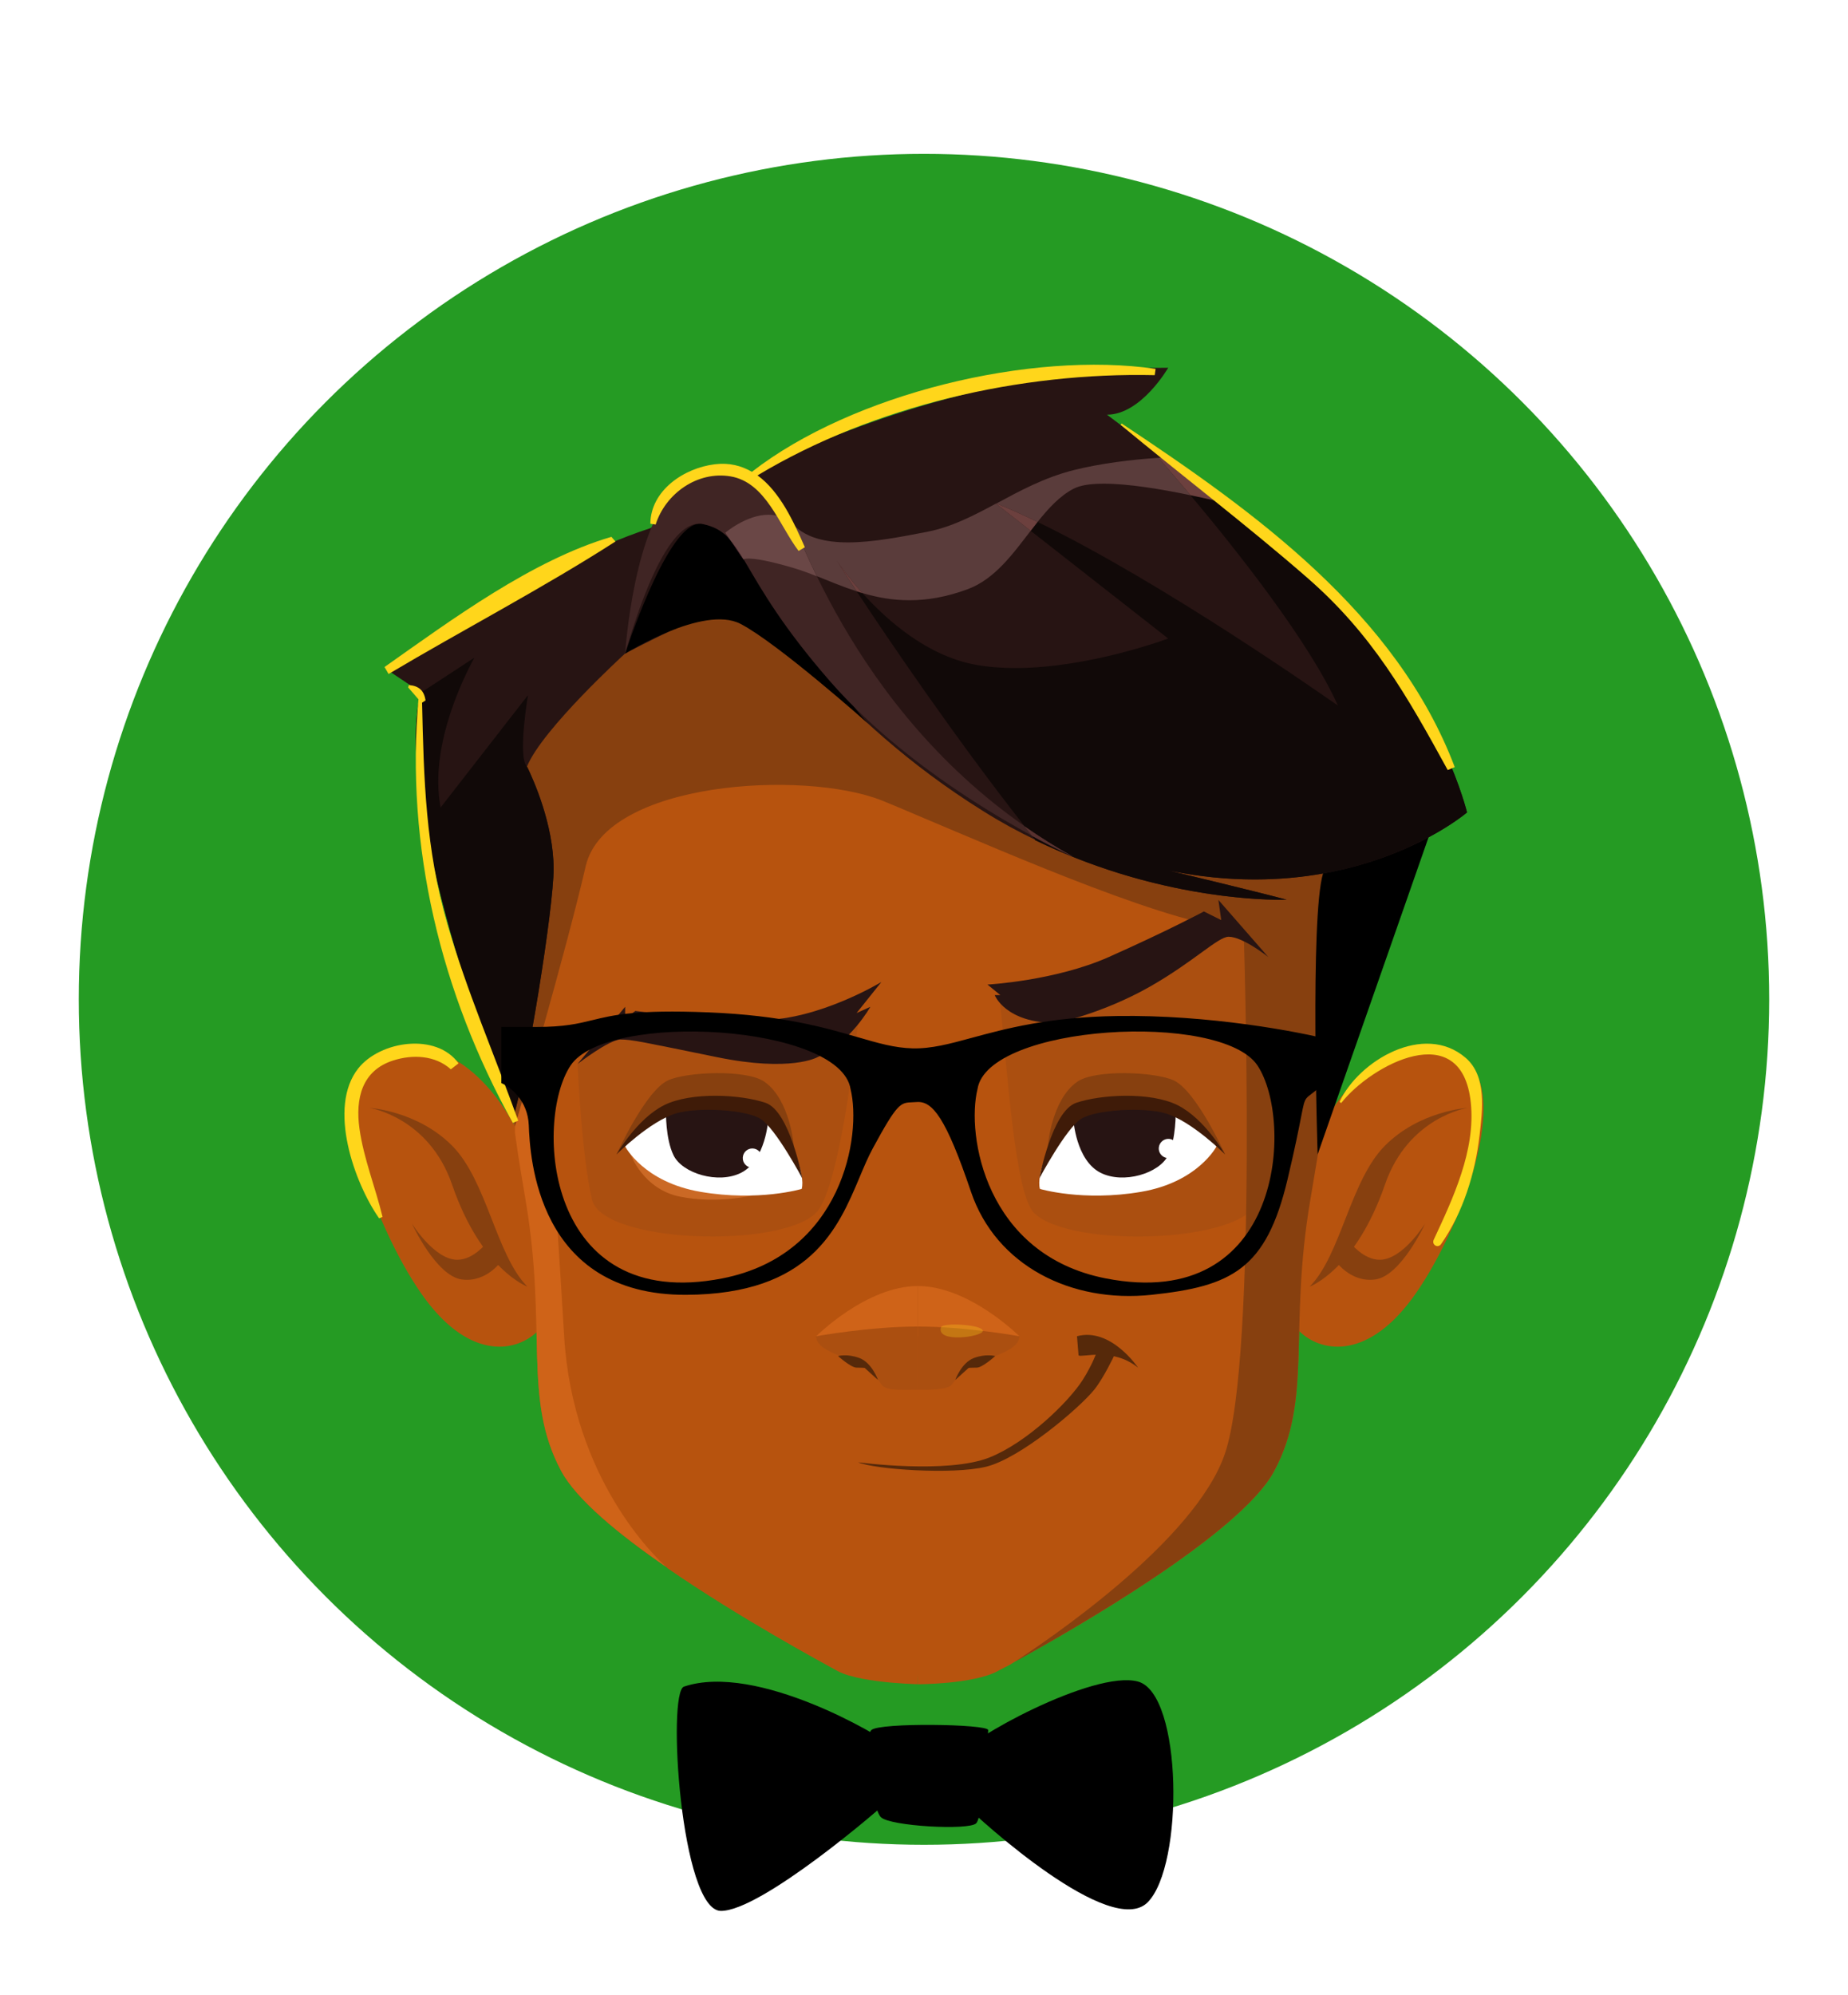 <svg width="101" height="109" viewBox="0 0 101 109" fill="none" xmlns="http://www.w3.org/2000/svg">
<g filter="url(#filter0_d)">
<g filter="url(#filter1_d)">
<circle cx="50.5" cy="46.599" r="46.194" fill="#259B23"/>
</g>
<path fill-rule="evenodd" clip-rule="evenodd" d="M41.209 51.3C41.209 53.361 42.875 55.033 44.931 55.033C46.984 55.033 48.65 53.361 48.65 51.3C48.65 49.237 46.984 47.565 44.931 47.565C42.875 47.565 41.209 49.237 41.209 51.3Z" fill="#9F0011"/>
<mask id="mask0" mask-type="alpha" maskUnits="userSpaceOnUse" x="41" y="48" width="7" height="8">
<path d="M41.495 51.892C41.495 53.63 42.947 55.037 44.742 55.037C46.537 55.037 47.989 53.63 47.989 51.892C47.989 50.154 46.537 48.747 44.742 48.747C42.947 48.747 41.495 50.154 41.495 51.892Z" fill="white"/>
</mask>
<g mask="url(#mask0)">
<path fill-rule="evenodd" clip-rule="evenodd" d="M41.495 51.892C41.495 53.63 42.947 55.037 44.742 55.037C46.537 55.037 47.989 53.63 47.989 51.892C47.989 50.154 46.537 48.747 44.742 48.747C42.947 48.747 41.495 50.154 41.495 51.892Z" fill="url(#paint0_radial)"/>
</g>
<path fill-rule="evenodd" clip-rule="evenodd" d="M72.254 57.554C72.254 57.554 75.105 51.719 79.622 53.65C83.058 55.12 79.679 63.603 77.143 66.995C74.607 70.387 72.113 69.836 71.002 68.721C69.889 67.604 72.2 57.913 72.254 57.554Z" fill="#B7530E"/>
<path fill-rule="evenodd" clip-rule="evenodd" d="M71.579 66.295C71.579 66.295 74.082 65.388 75.693 60.722C76.969 57.023 80.204 56.532 80.204 56.532C80.204 56.532 77.593 56.685 75.693 58.595C73.79 60.505 73.283 64.584 71.579 66.295Z" fill="#87400F"/>
<path fill-rule="evenodd" clip-rule="evenodd" d="M72.932 64.814C72.932 64.814 73.754 66.097 75.165 65.905C76.576 65.709 77.887 62.853 77.887 62.853C77.887 62.853 76.663 64.829 75.408 64.829C74.511 64.829 73.805 63.904 73.805 63.904L72.932 64.814Z" fill="#87400F"/>
<path fill-rule="evenodd" clip-rule="evenodd" d="M28.144 57.554C28.144 57.554 25.293 51.719 20.776 53.65C17.343 55.12 20.722 63.603 23.255 66.995C25.791 70.387 28.285 69.836 29.396 68.721C30.509 67.604 28.201 57.913 28.144 57.554Z" fill="#B7530E"/>
<path fill-rule="evenodd" clip-rule="evenodd" d="M28.823 66.295C28.823 66.295 26.313 65.388 24.708 60.722C23.432 57.023 20.194 56.532 20.194 56.532C20.194 56.532 22.805 56.685 24.708 58.595C26.61 60.505 27.118 64.584 28.823 66.295Z" fill="#87400F"/>
<path fill-rule="evenodd" clip-rule="evenodd" d="M27.468 64.814C27.468 64.814 26.643 66.097 25.235 65.905C23.825 65.709 22.513 62.853 22.513 62.853C22.513 62.853 23.735 64.829 24.992 64.829C25.887 64.829 26.595 63.904 26.595 63.904L27.468 64.814Z" fill="#87400F"/>
<path fill-rule="evenodd" clip-rule="evenodd" d="M52.21 26.565L50.157 88.022C50.757 88.022 47.165 88.022 45.793 87.308C44.995 86.868 40.442 84.416 36.486 81.686L36.459 81.659L36.435 81.632C33.824 79.843 31.492 77.915 30.67 76.369C28.557 72.432 29.928 68.63 28.722 61.548C28.557 60.557 28.338 59.319 28.146 57.888C26.744 49.236 24.769 34.168 26.828 31.192C29.244 27.721 41.264 26.372 50.157 26.372L52.21 26.565Z" fill="#B7530E"/>
<path fill-rule="evenodd" clip-rule="evenodd" d="M74.362 37.858C74.223 45.296 72.468 56.59 71.615 61.548C70.409 68.63 71.753 72.432 69.641 76.369C67.831 79.785 58.635 85.048 55.477 86.783L55.204 86.949C54.904 87.115 54.655 87.223 54.52 87.308C53.175 88.022 50.156 88.022 50.156 88.022V26.372C59.049 26.372 71.069 27.721 73.482 31.192C74.199 32.213 74.445 34.692 74.362 37.858Z" fill="#B7530E"/>
<path fill-rule="evenodd" clip-rule="evenodd" d="M66.183 59.073C66.183 59.073 64.572 61.007 59.532 61.315C59.532 61.315 61.462 61.785 63.485 61.381C65.505 60.977 66.183 59.073 66.183 59.073Z" fill="#E57758"/>
<path fill-rule="evenodd" clip-rule="evenodd" d="M69.545 54.133C69.545 54.133 69.326 59.17 68.756 61.547C68.186 63.927 58.47 64.234 56.508 62.264C55.451 61.203 55.043 54.26 54.656 50.795C54.656 50.795 60.346 50.265 61.243 49.365C62.141 48.464 66.715 46.608 67.381 46.608C68.882 46.608 69.545 54.133 69.545 54.133Z" fill="#AB4F10"/>
<path fill-rule="evenodd" clip-rule="evenodd" d="M57.269 58.617C57.269 58.617 57.458 56.096 58.872 55.105C59.847 54.415 63.151 54.557 64.157 55.033C65.394 55.617 66.957 59.075 66.957 59.075C66.957 59.075 65.451 56.409 62.134 56.331C58.818 56.253 57.269 58.617 57.269 58.617Z" fill="#87400F"/>
<path fill-rule="evenodd" clip-rule="evenodd" d="M31.567 54.132C31.567 54.132 31.786 59.168 32.356 61.545C32.93 63.925 42.642 64.232 44.602 62.262C45.661 61.202 46.505 55.355 46.895 51.893C46.895 51.893 40.766 53.577 39.869 52.676C38.971 51.776 34.827 52.24 34.166 52.24C33.5 52.24 31.567 54.132 31.567 54.132Z" fill="#AB4F10"/>
<path fill-rule="evenodd" clip-rule="evenodd" d="M56.837 60.958C56.837 60.958 59.181 61.66 62.359 61.118C65.474 60.591 66.486 58.636 66.486 58.636C66.486 58.636 64.502 56.187 62.134 56.331C59.766 56.476 58.493 57.108 57.983 57.687C57.47 58.265 56.608 60.16 56.837 60.958Z" fill="white"/>
<path fill-rule="evenodd" clip-rule="evenodd" d="M58.665 57.169C58.665 57.169 58.797 59.383 60.144 60.073C61.39 60.708 63.364 60.115 63.845 59.118C64.289 58.205 64.256 56.723 64.256 56.723C64.256 56.723 60.156 55.804 58.665 57.169Z" fill="#271413"/>
<path fill-rule="evenodd" clip-rule="evenodd" d="M56.805 60.383C56.805 60.383 57.486 56.705 58.819 56.253C60.148 55.801 62.864 55.638 64.359 56.382C65.854 57.129 66.958 59.075 66.958 59.075C66.958 59.075 65.139 57.253 63.696 56.828C62.525 56.482 59.92 56.614 59.089 57.129C58.261 57.648 56.805 60.383 56.805 60.383Z" fill="#3F1B08"/>
<path fill-rule="evenodd" clip-rule="evenodd" d="M64.379 58.717C64.397 59.007 64.178 59.257 63.887 59.275C63.599 59.29 63.349 59.07 63.331 58.781C63.316 58.491 63.536 58.241 63.827 58.223C64.115 58.208 64.361 58.428 64.379 58.717Z" fill="white"/>
<path fill-rule="evenodd" clip-rule="evenodd" d="M34.468 59.073C34.468 59.073 36.077 61.007 41.119 61.315C41.119 61.315 39.189 61.785 37.166 61.381C35.146 60.977 34.468 59.073 34.468 59.073Z" fill="#CB6925"/>
<path fill-rule="evenodd" clip-rule="evenodd" d="M43.385 58.617C43.385 58.617 43.193 56.096 41.782 55.105C40.807 54.415 37.503 54.557 36.497 55.033C35.261 55.617 33.694 59.075 33.694 59.075C33.694 59.075 35.201 56.409 38.52 56.331C41.837 56.253 43.385 58.617 43.385 58.617Z" fill="#87400F"/>
<path fill-rule="evenodd" clip-rule="evenodd" d="M43.815 60.958C43.815 60.958 41.471 61.66 38.293 61.118C35.177 60.591 34.166 58.636 34.166 58.636C34.166 58.636 36.15 56.187 38.518 56.331C40.886 56.476 42.158 57.108 42.669 57.687C43.182 58.265 44.043 60.16 43.815 60.958Z" fill="white"/>
<path fill-rule="evenodd" clip-rule="evenodd" d="M41.987 57.169C41.987 57.169 41.858 59.383 40.51 60.073C39.265 60.708 37.29 60.115 36.81 59.118C36.365 58.205 36.398 56.723 36.398 56.723C36.398 56.723 40.498 55.804 41.987 57.169Z" fill="#271413"/>
<path fill-rule="evenodd" clip-rule="evenodd" d="M43.85 60.383C43.85 60.383 43.169 56.705 41.837 56.253C40.507 55.801 37.791 55.638 36.296 56.382C34.802 57.129 33.694 59.075 33.694 59.075C33.694 59.075 35.516 57.253 36.959 56.828C38.13 56.482 40.735 56.614 41.566 57.129C42.395 57.648 43.85 60.383 43.85 60.383Z" fill="#3F1B08"/>
<path fill-rule="evenodd" clip-rule="evenodd" d="M40.596 59.242C40.578 59.532 40.8 59.782 41.085 59.797C41.376 59.815 41.625 59.595 41.643 59.306C41.661 59.017 41.439 58.767 41.151 58.748C40.86 58.73 40.614 58.95 40.596 59.242Z" fill="white"/>
<path fill-rule="evenodd" clip-rule="evenodd" d="M74.362 37.855C74.224 45.293 72.468 56.587 71.616 61.545C70.409 68.627 71.754 72.429 69.641 76.366C67.831 79.782 58.635 85.045 55.478 86.78C57.072 85.735 65.331 80.225 66.952 75.405C68.765 70.058 67.966 46.754 67.966 46.754C64.482 46.754 55.262 42.705 50.157 40.557C49.388 40.226 48.728 39.949 48.182 39.729C43.926 38.051 33.112 38.681 32.014 43.311C30.943 47.968 28.145 57.554 28.145 57.554L27.788 55.707L24.496 38.545L25.976 36.039L28.419 31.906L35.748 27.526L40.604 24.607L46.642 26.423L50.157 27.498L58.665 30.059L74.362 37.855Z" fill="#87400F"/>
<path fill-rule="evenodd" clip-rule="evenodd" d="M47.567 51.009C47.567 51.009 46.477 52.97 44.677 53.76C44.677 53.76 43.245 54.591 39.19 53.76C35.136 52.934 34.541 52.795 33.92 52.795C33.296 52.795 31.567 54.13 31.567 54.13L34.166 51.009V51.651L34.721 51.235C34.721 51.235 38.536 51.726 41.642 51.726C44.749 51.726 48.17 49.654 48.17 49.654L46.814 51.35L47.567 51.009Z" fill="#271413"/>
<path fill-rule="evenodd" clip-rule="evenodd" d="M54.365 50.368C54.365 50.368 54.939 51.896 57.742 51.896C57.742 51.896 60.266 51.378 62.862 49.898C65.257 48.531 66.575 47.181 67.148 47.181C67.934 47.181 69.315 48.287 69.315 48.287L66.59 45.169L66.746 46.272L65.797 45.799C65.797 45.799 63.834 46.85 60.602 48.287C57.664 49.594 53.969 49.793 53.969 49.793L54.672 50.368H54.365Z" fill="#271413"/>
<path fill-rule="evenodd" clip-rule="evenodd" d="M50.157 69.011H44.605C44.605 69.011 47.342 66.267 50.157 66.264V69.011Z" fill="#CF6318"/>
<path fill-rule="evenodd" clip-rule="evenodd" d="M55.715 69.011H50.156V66.264C50.156 66.264 50.159 66.264 50.162 66.264C52.977 66.264 55.715 69.011 55.715 69.011Z" fill="#CF6318"/>
<path fill-rule="evenodd" clip-rule="evenodd" d="M50.163 71.933C49.455 71.939 48.509 71.987 48.233 71.713C48.074 71.553 47.789 70.86 46.853 70.457C45.922 70.053 44.605 69.734 44.605 69.007C44.605 69.007 47.531 68.477 50.163 68.477V71.933Z" fill="#AB4F10"/>
<path fill-rule="evenodd" clip-rule="evenodd" d="M50.159 71.933C50.81 71.939 51.813 71.939 52.035 71.634C52.167 71.454 52.533 70.86 53.463 70.457C54.397 70.053 55.711 69.734 55.711 69.007C55.711 69.007 52.788 68.477 50.159 68.477V71.933Z" fill="#AB4F10"/>
<path fill-rule="evenodd" clip-rule="evenodd" d="M52.209 71.397C52.209 71.397 52.537 70.463 53.215 70.201C53.896 69.945 54.391 70.09 54.391 70.09C54.391 70.09 53.695 70.722 53.386 70.722C53.077 70.722 52.939 70.737 52.939 70.737L52.209 71.397Z" fill="#56290A"/>
<path fill-rule="evenodd" clip-rule="evenodd" d="M47.986 71.397C47.986 71.397 47.659 70.463 46.981 70.201C46.303 69.945 45.804 70.09 45.804 70.09C45.804 70.09 46.504 70.722 46.813 70.722C47.119 70.722 47.257 70.737 47.257 70.737L47.986 71.397Z" fill="#56290A"/>
<path opacity="0.3" fill-rule="evenodd" clip-rule="evenodd" d="M51.429 68.513C51.507 68.251 53.716 68.36 53.716 68.718C53.716 69.029 51.156 69.414 51.429 68.513Z" fill="#FED41B"/>
<path fill-rule="evenodd" clip-rule="evenodd" d="M46.896 75.894C46.896 75.894 51.776 76.551 54.09 75.626C56.152 74.797 58.409 72.589 59.168 71.402C59.711 70.553 59.961 69.824 59.961 69.824L60.9 70.053C60.9 70.053 60.312 71.306 59.792 71.942C58.946 72.978 55.747 75.683 53.898 76.135C52.046 76.587 47.799 76.279 46.896 75.894Z" fill="#56290A"/>
<path fill-rule="evenodd" clip-rule="evenodd" d="M58.862 69.007L58.946 70.05C59.096 70.2 60.786 69.583 62.2 70.725C62.2 70.725 60.714 68.504 58.862 69.007Z" fill="#56290A"/>
<path fill-rule="evenodd" clip-rule="evenodd" d="M78.079 41.737L72.014 59.074C72.014 59.074 71.588 46.081 72.311 43.72C73.031 41.361 78.079 41.737 78.079 41.737Z" fill="black"/>
<path fill-rule="evenodd" clip-rule="evenodd" d="M63.847 43.558C63.847 43.558 68.46 44.66 70.324 45.157C70.324 45.157 63.847 45.431 56.575 41.904V41.88C55.645 41.437 54.685 40.913 53.721 40.307C45.378 35.102 42.112 29.068 40.603 29.068C39.093 29.068 34.156 31.713 34.156 31.713C34.156 31.713 29.624 35.846 28.802 37.882L28.859 37.994C29.132 38.572 30.257 41.024 30.257 43.476C30.257 45.597 28.802 54.716 28.006 57.195C28.006 57.195 21.283 39.84 23.009 33.834L21.283 32.677C21.283 32.677 29.105 26.947 35.554 24.853C35.554 24.853 48.673 16.093 63.847 16.093C63.847 16.093 62.368 18.657 60.501 18.657C60.501 18.657 61.461 19.371 62.917 20.5L63.547 20.997C64.427 21.687 65.414 22.486 66.483 23.365C69.229 25.598 72.329 28.242 74.361 30.282C78.809 34.743 80.18 40.389 80.18 40.389C80.18 40.389 74.061 45.651 63.847 43.558Z" fill="#271413"/>
<path fill-rule="evenodd" clip-rule="evenodd" d="M34.166 31.711C34.166 31.711 36.306 25.089 38.053 24.643C41.069 23.872 45.181 33.265 47.432 35.524C47.432 35.524 42.498 31.135 40.469 30.084C38.44 29.036 34.166 31.711 34.166 31.711Z" fill="black"/>
<path fill-rule="evenodd" clip-rule="evenodd" d="M34.166 31.703C34.166 31.703 34.649 24.392 37.125 22.62C39.604 20.849 42.158 22.355 42.984 23.826C43.809 25.296 47.339 36.496 58.662 42.807C58.662 42.807 50.553 39.168 45.37 33.23C40.187 27.293 40.799 25.145 38.422 24.636C36.408 24.205 34.694 29.895 34.166 31.703Z" fill="#402524"/>
<path fill-rule="evenodd" clip-rule="evenodd" d="M36.434 81.626C33.823 79.836 31.491 77.908 30.668 76.363C28.555 72.426 29.927 68.624 28.721 61.542C28.555 60.551 28.336 59.312 28.144 57.882V57.55L29.708 52.095C29.708 52.095 30.338 60.689 30.833 69.01C31.299 76.806 35.855 81.129 36.434 81.626Z" fill="#CF6318"/>
<mask id="mask1" mask-type="alpha" maskUnits="userSpaceOnUse" x="66" y="23" width="1" height="1">
<path d="M66.702 23.547C66.63 23.487 66.555 23.43 66.484 23.37C66.445 23.337 66.403 23.304 66.364 23.271C66.475 23.361 66.588 23.454 66.702 23.547Z" fill="white"/>
</mask>
<g mask="url(#mask1)">
<path fill-rule="evenodd" clip-rule="evenodd" d="M66.702 23.547C66.63 23.487 66.555 23.43 66.484 23.37C66.445 23.337 66.403 23.304 66.364 23.271C66.475 23.361 66.588 23.454 66.702 23.547Z" fill="url(#paint1_radial)"/>
</g>
<path fill-rule="evenodd" clip-rule="evenodd" d="M69.98 45.159C68.554 45.159 62.861 44.954 56.573 41.902V41.878C56.522 41.809 56.468 41.743 56.414 41.673C57.78 42.417 58.662 42.812 58.662 42.812C57.72 42.288 56.834 41.73 55.997 41.146C52.173 36.269 48.626 31.045 46.819 28.307C46.924 28.34 47.029 28.373 47.134 28.403C48.512 29.931 50.694 31.838 53.311 32.317C54.01 32.446 54.745 32.5 55.49 32.5C59.553 32.5 63.845 30.886 63.845 30.886L56.327 24.999C56.453 24.837 56.576 24.674 56.702 24.514C63.668 27.888 72.507 34.13 73.122 34.549C71.565 31.073 67.582 26.057 65.061 23.053C65.553 23.153 66.03 23.261 66.48 23.364C66.441 23.331 66.399 23.297 66.36 23.264C66.399 23.297 66.441 23.331 66.48 23.364C66.552 23.424 66.627 23.481 66.7 23.541C69.341 25.704 72.264 28.193 74.248 30.169C74.251 30.169 74.251 30.172 74.254 30.172C74.263 30.181 74.269 30.19 74.278 30.199C74.284 30.205 74.293 30.211 74.299 30.217C74.305 30.226 74.311 30.232 74.32 30.238C74.332 30.253 74.347 30.265 74.359 30.28C78.807 34.742 80.178 40.387 80.178 40.387C80.178 40.387 79.449 41.017 78.074 41.749C76.736 42.465 74.788 43.282 72.306 43.725C71.174 43.927 69.932 44.05 68.584 44.05C67.123 44.05 65.541 43.906 63.845 43.556C63.845 43.556 68.458 44.659 70.322 45.156C70.322 45.156 70.205 45.159 69.98 45.159Z" fill="#110908"/>
<path fill-rule="evenodd" clip-rule="evenodd" d="M58.662 42.817C58.662 42.817 57.779 42.422 56.414 41.678C56.273 41.503 56.135 41.325 55.997 41.151C56.834 41.735 57.719 42.292 58.662 42.817Z" fill="#58312F"/>
<path fill-rule="evenodd" clip-rule="evenodd" d="M28.006 57.2C28.006 57.2 22.718 43.554 22.727 36.276C22.727 35.345 22.814 34.52 23.009 33.839L25.92 31.938C25.674 32.408 23.396 36.538 24.08 40.12L28.858 33.977C28.858 33.977 28.279 37.366 28.801 37.887L28.858 37.999C29.131 38.577 30.257 41.029 30.257 43.481C30.257 45.566 28.852 54.405 28.048 57.065C28.039 57.092 28.033 57.116 28.024 57.143C28.018 57.161 28.012 57.179 28.006 57.2Z" fill="#110908"/>
<path fill-rule="evenodd" clip-rule="evenodd" d="M49.706 28.795C48.769 28.795 47.926 28.636 47.136 28.404C46.461 27.657 45.978 26.997 45.735 26.641C45.933 26.955 46.308 27.53 46.821 28.307C46.047 28.057 45.333 27.753 44.642 27.479C44.078 26.325 43.67 25.361 43.382 24.692C44.087 25.397 45.144 25.635 46.347 25.635C47.719 25.635 49.282 25.325 50.729 25.045C52.05 24.777 53.22 24.165 54.432 23.515L56.329 25C55.351 26.271 54.364 27.639 52.899 28.187C51.719 28.627 50.666 28.795 49.706 28.795Z" fill="#5A3C3B"/>
<path fill-rule="evenodd" clip-rule="evenodd" d="M40.629 26.566L39.927 25.526C40.164 25.803 40.386 26.144 40.638 26.559C40.632 26.562 40.629 26.566 40.629 26.566Z" fill="#632F3B"/>
<path fill-rule="evenodd" clip-rule="evenodd" d="M44.639 27.486C44.21 27.314 43.79 27.158 43.373 27.034C41.938 26.61 41.245 26.519 40.915 26.519C40.726 26.519 40.657 26.549 40.636 26.561C40.384 26.146 40.162 25.805 39.925 25.528L39.639 25.106C39.639 25.106 40.789 24.124 41.995 24.124C42.467 24.124 42.95 24.275 43.373 24.694C43.376 24.697 43.379 24.7 43.379 24.7C43.667 25.368 44.075 26.332 44.639 27.486Z" fill="#6A4746"/>
<path fill-rule="evenodd" clip-rule="evenodd" d="M56.706 24.518C55.929 24.141 55.176 23.801 54.455 23.509C55.737 22.822 57.063 22.096 58.666 21.689C60.122 21.322 61.874 21.105 63.315 21.014C63.702 21.457 64.32 22.168 65.065 23.057C63.432 22.716 61.658 22.427 60.326 22.427C59.62 22.427 59.038 22.508 58.666 22.707C57.925 23.093 57.306 23.768 56.706 24.518ZM66.364 23.268C65.35 22.442 64.386 21.668 63.543 20.999C63.546 20.999 63.546 20.999 63.549 20.999C64.395 21.662 65.341 22.427 66.364 23.268Z" fill="#5A3C3B"/>
<path fill-rule="evenodd" clip-rule="evenodd" d="M47.139 28.407C47.034 28.377 46.929 28.343 46.824 28.31C46.31 27.533 45.935 26.958 45.737 26.645C45.98 27 46.463 27.66 47.139 28.407ZM56.331 25.003L54.435 23.518C54.444 23.515 54.45 23.512 54.456 23.509C55.176 23.801 55.929 24.141 56.707 24.518C56.581 24.677 56.458 24.84 56.331 25.003ZM66.485 23.367C66.035 23.265 65.557 23.156 65.065 23.057C64.321 22.168 63.703 21.457 63.316 21.014C63.391 21.008 63.469 21.002 63.544 20.999C64.387 21.668 65.35 22.442 66.365 23.268C66.404 23.301 66.446 23.334 66.485 23.367Z" fill="#6C403E"/>
<path fill-rule="evenodd" clip-rule="evenodd" d="M33.416 25.33C29.079 26.604 24.679 29.861 21.015 32.443L21.237 32.825C25.234 30.448 29.73 28.099 33.635 25.586L33.416 25.33Z" fill="#FFD61B"/>
<path fill-rule="evenodd" clip-rule="evenodd" d="M24.443 46.453C23.26 42.359 23.161 38.578 23.068 34.391L23.257 34.27C23.182 33.725 22.879 33.466 22.345 33.43L22.309 33.559L22.87 34.207C22.159 42.229 24.071 50.233 28.029 57.352L28.323 57.228C27.024 53.628 25.505 50.137 24.443 46.453Z" fill="#FFD61B"/>
<path fill-rule="evenodd" clip-rule="evenodd" d="M63.158 16.154C56.339 15.157 46.597 17.506 41.095 21.778C40.525 21.45 39.868 21.269 39.069 21.366C37.392 21.567 35.564 22.787 35.543 24.616L35.834 24.658C36.374 22.962 38.121 21.721 39.931 22.028C41.861 22.357 42.581 24.694 43.646 26.101L43.989 25.899C43.37 24.492 42.617 22.851 41.401 21.974C47.764 18.154 55.807 16.329 63.11 16.497L63.158 16.154Z" fill="#FFD61B"/>
<path fill-rule="evenodd" clip-rule="evenodd" d="M61.304 19.139L61.247 19.211C64.629 22.018 68.096 24.654 71.418 27.54C75.002 30.655 76.887 33.993 79.123 38.072L79.507 37.912C76.319 29.507 68.558 23.953 61.304 19.139Z" fill="#FFD61B"/>
<path fill-rule="evenodd" clip-rule="evenodd" d="M80.101 53.794C77.832 51.842 74.264 53.945 73.21 56.201L73.3 56.267C74.936 54.18 79.903 51.514 80.386 56.258C80.651 58.852 79.414 61.473 78.358 63.735C78.232 64.009 78.586 64.22 78.76 63.973C79.966 62.244 80.621 60.111 80.864 58.03C81.023 56.668 81.272 54.8 80.101 53.794Z" fill="#FFD61B"/>
<path fill-rule="evenodd" clip-rule="evenodd" d="M25.061 54.098C23.854 52.414 20.793 52.857 19.586 54.366C17.888 56.493 19.367 60.635 20.721 62.566L20.907 62.487C20.517 60.87 19.881 59.321 19.646 57.664C19.418 56.041 19.767 54.489 21.489 53.941C22.546 53.601 23.782 53.652 24.64 54.423L25.061 54.098Z" fill="#FFD61B"/>
<path fill-rule="evenodd" clip-rule="evenodd" d="M27.4 55.176V52.11H29.3C30.846 52.11 31.584 51.93 32.377 51.737C33.516 51.459 34.77 51.154 38.7 51.311C42.782 51.474 45.102 52.15 46.869 52.665C47.988 52.99 48.885 53.252 49.867 53.278C50.896 53.305 51.893 53.035 53.136 52.697C54.952 52.205 57.294 51.57 61.034 51.511C66.074 51.431 71 52.366 72.834 52.844V54.644C72.778 54.755 72.5 55.111 71.834 55.644C71.765 55.699 71.706 55.744 71.654 55.784C71.539 55.871 71.462 55.93 71.403 56.004C71.278 56.159 71.235 56.379 71.102 57.061C70.979 57.691 70.779 58.715 70.367 60.444C69.2 65.344 67.334 66.278 62.934 66.744C58.533 67.211 54.433 65.144 53.067 61.111C51.7 57.077 50.967 56.144 50.1 56.211C50.013 56.217 49.935 56.22 49.863 56.223C49.212 56.248 49.05 56.254 47.7 58.744C47.447 59.211 47.221 59.747 46.982 60.316C45.803 63.118 44.289 66.716 37.5 66.744C29.333 66.778 28.966 59.177 28.9 57.477C28.846 56.117 27.878 55.377 27.4 55.176ZM60.429 65.846C53.844 64.556 52.811 58.002 53.423 55.509C53.968 51.971 66.739 51.231 68.727 54.216C70.714 57.2 70.156 67.75 60.429 65.846ZM46.487 55.509C47.099 58.002 46.066 64.556 39.482 65.846C29.755 67.75 29.197 57.2 31.183 54.216C33.171 51.231 45.942 51.971 46.487 55.509Z" fill="black"/>
<path fill-rule="evenodd" clip-rule="evenodd" d="M47.621 90.526C47.19 90.96 47.649 94.791 48.143 95.283C48.633 95.778 52.955 96.016 53.35 95.62C53.748 95.221 54.007 90.861 54.007 90.526C54.007 90.192 48.044 90.103 47.621 90.526Z" fill="black"/>
<path fill-rule="evenodd" clip-rule="evenodd" d="M37.382 88.15C36.447 88.46 37.206 100.405 39.404 100.405C41.605 100.405 48.102 94.844 48.666 94.278C49.23 93.708 49.1 91.777 48.666 91.344C48.231 90.907 41.374 86.81 37.382 88.15Z" fill="black"/>
<path fill-rule="evenodd" clip-rule="evenodd" d="M52.654 91.803C52.654 91.166 59.773 87.205 62.202 87.876C64.632 88.551 64.718 97.931 62.723 99.936C60.725 101.938 53.637 95.52 52.654 94.533C51.67 93.546 52.654 91.803 52.654 91.803Z" fill="black"/>
</g>
<defs>
<filter id="filter0_d" x="0.306" y="0.405" width="100.389" height="108" filterUnits="userSpaceOnUse" color-interpolation-filters="sRGB">
<feFlood flood-opacity="0" result="BackgroundImageFix"/>
<feColorMatrix in="SourceAlpha" type="matrix" values="0 0 0 0 0 0 0 0 0 0 0 0 0 0 0 0 0 0 127 0"/>
<feOffset dy="4"/>
<feGaussianBlur stdDeviation="2"/>
<feColorMatrix type="matrix" values="0 0 0 0 0 0 0 0 0 0 0 0 0 0 0 0 0 0 0.25 0"/>
<feBlend mode="normal" in2="BackgroundImageFix" result="effect1_dropShadow"/>
<feBlend mode="normal" in="SourceGraphic" in2="effect1_dropShadow" result="shape"/>
</filter>
<filter id="filter1_d" x="0.306" y="0.405" width="100.389" height="100.389" filterUnits="userSpaceOnUse" color-interpolation-filters="sRGB">
<feFlood flood-opacity="0" result="BackgroundImageFix"/>
<feColorMatrix in="SourceAlpha" type="matrix" values="0 0 0 0 0 0 0 0 0 0 0 0 0 0 0 0 0 0 127 0"/>
<feOffset dy="4"/>
<feGaussianBlur stdDeviation="2"/>
<feColorMatrix type="matrix" values="0 0 0 0 0 0 0 0 0 0 0 0 0 0 0 0 0 0 0.25 0"/>
<feBlend mode="normal" in2="BackgroundImageFix" result="effect1_dropShadow"/>
<feBlend mode="normal" in="SourceGraphic" in2="effect1_dropShadow" result="shape"/>
</filter>
<radialGradient id="paint0_radial" cx="0" cy="0" r="1" gradientUnits="userSpaceOnUse" gradientTransform="translate(35.923 48.62) rotate(180) scale(5.478 5.306)">
<stop stop-color="#FFC696"/>
<stop offset="1" stop-color="#FFFFCE"/>
</radialGradient>
<radialGradient id="paint1_radial" cx="0" cy="0" r="1" gradientUnits="userSpaceOnUse" gradientTransform="translate(64.671 23.743) scale(8.08 7.161)">
<stop stop-color="#CB006A"/>
<stop offset="1" stop-color="#DE5500"/>
</radialGradient>
</defs>
</svg>
